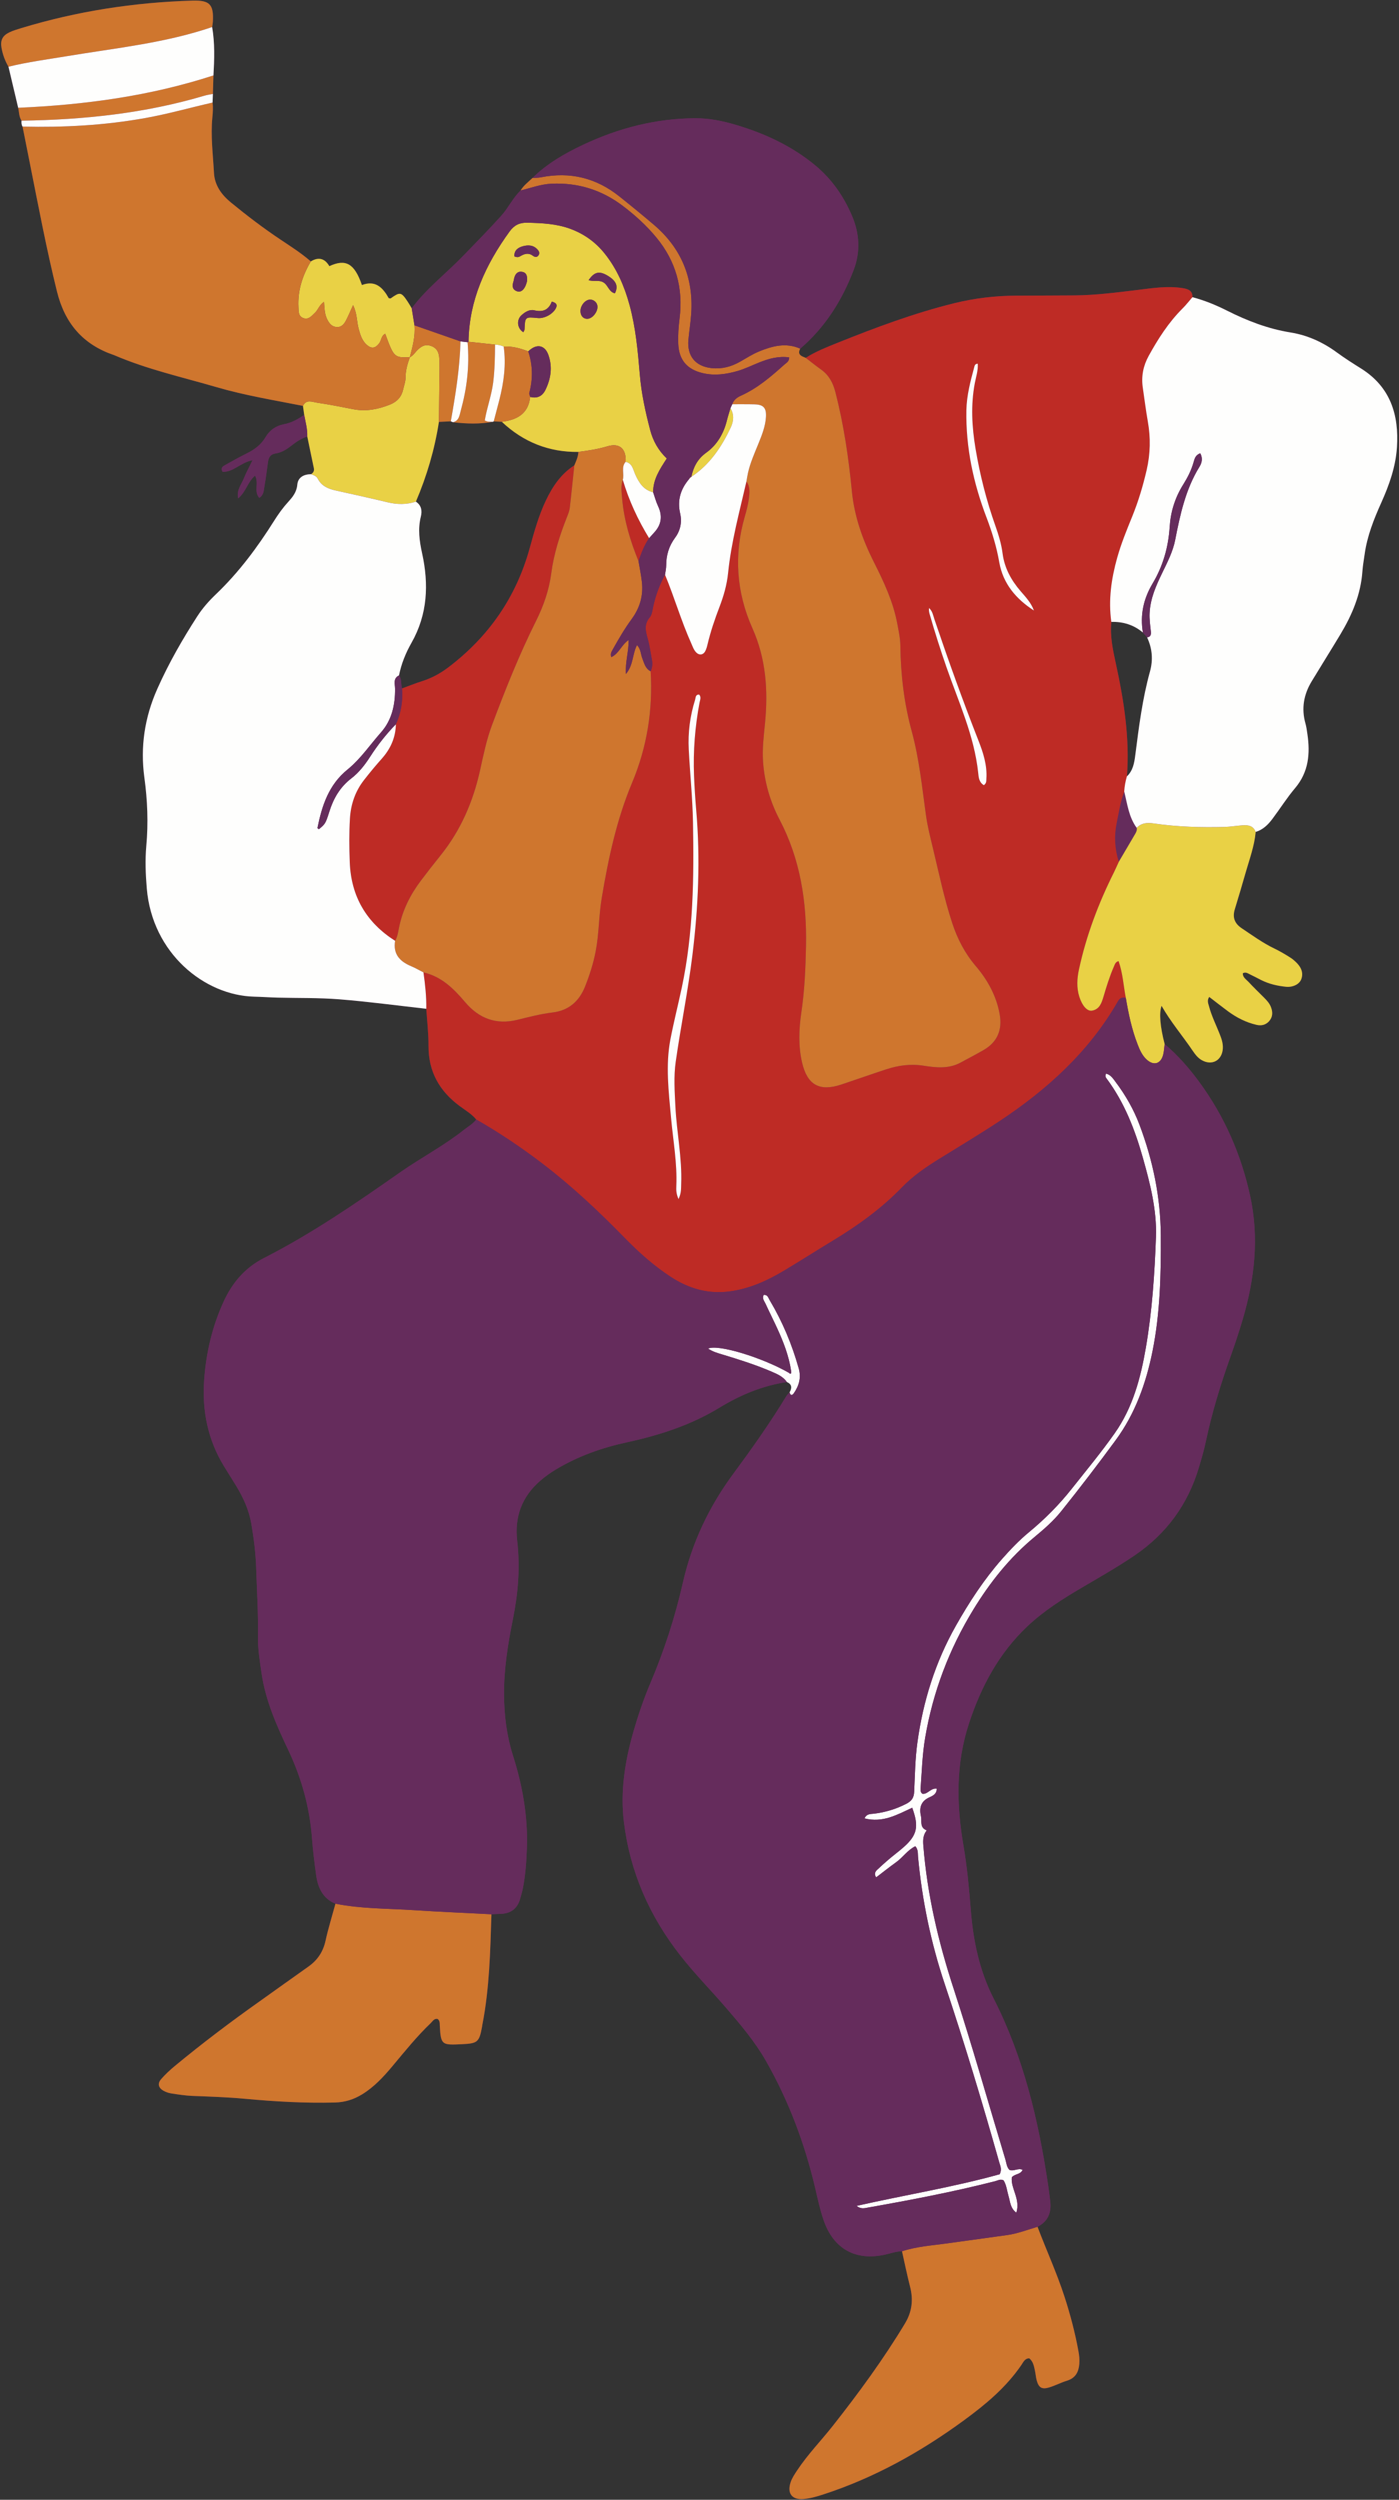 <?xml version="1.0" encoding="UTF-8"?><svg xmlns="http://www.w3.org/2000/svg" xmlns:xlink="http://www.w3.org/1999/xlink" height="438.7" preserveAspectRatio="xMidYMid meet" version="1.0" viewBox="-0.2 -0.1 245.6 438.7" width="245.6" zoomAndPan="magnify"><rect x="-0.2" y="-0.1" width="245.6" height="438.7" fill="#333333" stroke="none"/><g id="change1_1"><path d="M238.718,64.559c-1.43-0.89-2.85-1.8-4.21-2.79c-2.46-1.81-5.16-3.04-8.17-3.53 c-3.93-0.63-7.58-2.04-11.11-3.81c-1.95-0.98-3.97-1.82-6.09-2.37c0.02-1.14-0.7-1.43-1.67-1.59c-2.76-0.45-5.47,0.02-8.18,0.34 c-3.59,0.43-7.17,0.9-10.79,0.93c-3.42,0.03-6.85,0.03-10.27,0.04c-3.69,0.02-7.33,0.45-10.91,1.33c-7.03,1.74-13.8,4.27-20.51,6.96 c-1.9,0.77-3.82,1.52-5.56,2.63c-0.73-0.29-1.54-0.54-0.97-1.61c4.38-3.75,7.35-8.48,9.38-13.79c1.21-3.15,1.06-6.37-0.28-9.5 c-1.46-3.45-3.54-6.45-6.43-8.85c-4.11-3.41-8.84-5.61-13.91-7.12c-2.33-0.69-4.71-1.19-7.18-1.18c-6.92,0.04-13.46,1.72-19.69,4.66 c-3.22,1.52-6.31,3.29-8.88,5.82c-0.73,0.7-1.56,1.31-2.09,2.2c-1.36,1.3-2.14,3.04-3.4,4.44c-2.17,2.41-4.44,4.72-6.7,7.05 c-2.98,3.08-6.43,5.71-9.02,9.19c-0.25-0.42-0.49-0.85-0.77-1.26c-1.08-1.61-1.3-1.64-2.91-0.49c-0.06,0.05-0.21-0.01-0.35-0.02 c-1.03-1.85-2.34-3.23-4.71-2.31c-1.31-3.78-2.83-4.66-5.72-3.32c-0.78-1.34-1.88-1.67-3.25-0.83c-1.65-1.44-3.5-2.61-5.31-3.83 c-3.02-2.01-5.9-4.2-8.7-6.5c-1.67-1.37-2.87-3.03-2.99-5.21c-0.17-3.23-0.6-6.47-0.28-9.72c0.08-0.87,0.14-1.75,0.03-2.62 c0.02-0.51,0.04-1.01,0.05-1.52c0.04-1.08,0.07-2.16,0.1-3.24c0.17-2.84,0.26-5.67-0.23-8.49c0.05-0.31,0.11-0.62,0.13-0.93 c0.18-3.05-0.56-3.8-3.6-3.71c-10.2,0.31-20.21,1.85-29.99,4.81c-0.71,0.22-1.44,0.43-2.11,0.75c-1.22,0.57-1.64,1.41-1.4,2.73 c0.21,1.17,0.61,2.28,1.22,3.31c0.57,2.4,1.14,4.8,1.7,7.2c0.18,0.77,0.13,1.59,0.59,2.27c-0.03,0.36-0.02,0.72,0.19,1.04 c0.43,2.2,0.87,4.4,1.31,6.61c1.49,7.46,2.9,14.94,4.73,22.33c1.39,5.61,4.57,9.3,9.98,11.15c0.06,0.02,0.12,0.04,0.17,0.07 c5.76,2.46,11.87,3.82,17.86,5.56c4.97,1.46,10.09,2.29,15.17,3.29c0.07,0.53,0.14,1.05,0.21,1.57c-1.07,0.77-2.21,1.4-3.53,1.65 c-1.43,0.27-2.52,1.03-3.26,2.29c-0.79,1.34-1.98,2.2-3.36,2.87c-1.28,0.64-2.53,1.34-3.78,2.04c-0.37,0.21-0.78,0.48-0.39,1.15 c1.87,0.09,3.16-1.64,5.26-2.04c-0.62,1.28-1.16,2.25-1.56,3.27c-0.41,1.02-1.27,1.94-0.97,3.43c1.4-1.15,1.67-2.92,2.97-3.98 c0.73,1.3-0.27,2.74,0.74,3.89c0.81-0.5,0.78-1.32,0.9-2c0.26-1.41,0.42-2.84,0.62-4.26c0.11-0.81,0.42-1.39,1.35-1.53 c1.14-0.17,2.08-0.82,2.96-1.52c0.79-0.63,1.65-1.12,2.59-1.47c0.39,1.85,0.76,3.71,1.16,5.56c0.1,0.49-0.08,0.82-0.49,1.07 c-1.27,0.01-2.3,0.55-2.41,1.84c-0.12,1.32-0.82,2.17-1.62,3.05c-0.93,1.02-1.73,2.13-2.46,3.3c-2.93,4.67-6.21,9.06-10.21,12.88 c-1.22,1.17-2.34,2.44-3.26,3.86c-2.65,4.09-5.06,8.31-7.05,12.78c-2.21,4.98-2.99,10.15-2.25,15.54c0.54,3.98,0.7,7.96,0.34,11.96 c-0.23,2.5-0.13,5,0.08,7.49c0.96,11.38,10.13,18.77,18.85,18.99c1.37,0.03,2.74,0.13,4.11,0.17c3.62,0.09,7.25,0.01,10.86,0.3 c5.09,0.41,10.17,1.09,15.25,1.66c0.14,2.16,0.4,4.33,0.39,6.49c-0.03,4.54,1.92,7.97,5.5,10.6c1,0.74,2.08,1.37,2.88,2.34 c-0.57,0.77-1.41,1.22-2.14,1.8c-3.53,2.81-7.54,4.9-11.22,7.47c-7.73,5.42-15.5,10.76-23.92,15.05c-3.26,1.66-5.51,4.27-7.02,7.53 c-2.04,4.42-3.13,9.07-3.47,13.92c-0.37,5.39,0.65,10.44,3.48,15.07c0.71,1.18,1.46,2.33,2.17,3.5c1.24,2.05,2.22,4.21,2.63,6.58 c0.44,2.59,0.77,5.19,0.86,7.81c0.12,4,0.38,7.99,0.31,11.99c-0.03,2.19,0.32,4.35,0.64,6.52c0.7,4.77,2.63,9.1,4.67,13.39 c2.33,4.91,3.76,10.04,4.17,15.47c0.17,2.17,0.43,4.35,0.73,6.51c0.31,2.2,1.16,4.09,3.39,5.02c-0.59,2.16-1.26,4.31-1.74,6.5 c-0.43,1.95-1.42,3.41-3.02,4.54c-2.86,2.01-5.69,4.06-8.54,6.08c-5.09,3.61-10.07,7.36-14.88,11.34c-0.86,0.72-1.7,1.49-2.43,2.33 c-0.66,0.76-0.47,1.52,0.41,2.02c0.42,0.24,0.92,0.41,1.4,0.48c1.23,0.19,2.46,0.39,3.71,0.44c3.05,0.12,6.11,0.21,9.15,0.49 c5.28,0.5,10.57,0.8,15.87,0.66c1.74-0.04,3.29-0.53,4.77-1.44c2.11-1.29,3.75-3.08,5.32-4.95c2.16-2.58,4.27-5.21,6.71-7.54 c0.34-0.33,0.59-0.84,1.2-0.74c0.43,0.31,0.37,0.78,0.39,1.2c0.18,3.41,0.38,3.41,3.88,3.24c2.78-0.13,3.04-0.38,3.54-3.06 c0.02-0.13,0.03-0.25,0.06-0.37c1.25-6.4,1.38-12.89,1.59-19.38c0.5-0.02,1-0.05,1.49-0.06c1.86-0.03,3.07-0.89,3.56-2.71 c0.17-0.6,0.35-1.2,0.47-1.81c0.46-2.33,0.62-4.7,0.7-7.07c0.19-5.55-0.77-10.93-2.45-16.21c-1.1-3.48-1.54-7.06-1.56-10.71 c-0.03-4.46,0.67-8.83,1.55-13.18c0.92-4.56,1.3-9.12,0.76-13.76c-0.49-4.19,0.8-7.76,4.04-10.56c0.85-0.74,1.76-1.39,2.73-1.97 c3.89-2.35,8.12-3.84,12.53-4.79c5.71-1.24,11.2-3.02,16.22-6.08c3.66-2.23,7.55-3.85,11.82-4.49c0.91,0.4,0.92,1.04,0.48,1.81 c-0.2,0.23-0.44,0.45-0.6,0.71c-2.85,4.7-6.03,9.18-9.29,13.6c-4.25,5.75-7.25,12.07-8.84,19.07c-1.37,6.05-3.28,11.92-5.7,17.63 c-1.2,2.82-2.18,5.72-3.02,8.66c-1.47,5.15-2.29,10.4-1.64,15.74c1.06,8.7,4.46,16.45,9.86,23.35c2.5,3.21,5.35,6.1,8.01,9.17 c2.57,2.98,5.12,5.98,7.08,9.42c3.98,6.99,6.79,14.45,8.63,22.28c0.44,1.89,0.84,3.78,1.47,5.62c1.73,5.07,5.62,7.24,10.84,6.07 c0.97-0.22,1.92-0.58,2.93-0.58c0.47,2.07,0.89,4.15,1.42,6.2c0.58,2.3,0.36,4.39-0.89,6.47c-3.78,6.27-8.09,12.15-12.61,17.89 c-2.08,2.65-4.45,5.07-6.32,7.89c-0.45,0.68-0.91,1.35-1.16,2.13c-0.63,1.93,0.27,3.08,2.31,2.9c1.18-0.11,2.32-0.44,3.45-0.81 c8.99-2.93,17.13-7.47,24.73-13.04c3.8-2.78,7.38-5.77,10.05-9.71c0.33-0.47,0.59-1.14,1.37-1.13c0.7,0.57,0.82,1.39,0.99,2.17 c0.12,0.55,0.16,1.12,0.3,1.66c0.35,1.31,0.9,1.67,2.19,1.28c1.07-0.32,2.08-0.86,3.15-1.19c1.48-0.46,2.04-1.52,2.15-2.95 c0.07-0.75-0.02-1.49-0.15-2.23c-0.6-3.26-1.44-6.45-2.47-9.61c-1.35-4.16-3.17-8.13-4.72-12.22c1.87-0.95,2.48-2.52,2.23-4.52 c-0.12-0.99-0.24-1.98-0.39-2.97c-1.69-11.29-4.31-22.31-9.54-32.56c-2.48-4.87-3.58-10.09-4.01-15.5 c-0.3-3.79-0.64-7.58-1.29-11.34c-1.23-7.23-1.36-14.38,0.98-21.47c2.13-6.47,5.24-12.28,10.21-16.99c2.88-2.72,6.2-4.83,9.6-6.82 c3.12-1.84,6.27-3.62,9.27-5.66c5.58-3.8,9.34-8.94,11.27-15.41c0.44-1.49,0.89-2.99,1.21-4.52c1.07-5.08,2.59-10.03,4.33-14.92 c0.78-2.17,1.51-4.37,2.16-6.58c2.1-7.11,2.89-14.34,1.3-21.65c-1.57-7.22-4.48-13.89-8.85-19.88c-1.8-2.47-3.81-4.78-6.16-6.77 c-0.79-3.07-1-5.45-0.54-6.71c1.61,2.84,3.69,5.26,5.47,7.89c0.42,0.62,0.87,1.22,1.53,1.61c1.81,1.07,3.61,0.11,3.75-1.98 c0.07-0.97-0.26-1.84-0.61-2.71c-0.62-1.56-1.38-3.08-1.81-4.72c-0.13-0.51-0.4-1.03,0.04-1.65c1.11,0.85,2.18,1.69,3.27,2.5 c1.52,1.12,3.18,1.97,5.03,2.4c0.86,0.2,1.63,0.01,2.22-0.65c0.65-0.74,0.65-1.6,0.31-2.47c-0.25-0.65-0.71-1.16-1.2-1.65 c-0.93-0.92-1.87-1.84-2.76-2.8c-0.4-0.43-1-0.76-0.98-1.48c0.48-0.28,0.86,0,1.25,0.18c0.67,0.33,1.33,0.68,2,1.02 c1.36,0.68,2.82,1.01,4.32,1.17c1.23,0.12,2.36-0.46,2.69-1.31c0.4-1.05,0.05-1.97-0.67-2.75c-0.38-0.41-0.81-0.79-1.28-1.09 c-0.9-0.56-1.81-1.11-2.77-1.56c-2.04-0.98-3.85-2.31-5.72-3.55c-1.28-0.86-1.67-1.92-1.22-3.38c0.67-2.14,1.29-4.3,1.92-6.46 c0.67-2.34,1.52-4.63,1.74-7.08c1.26-0.37,2.16-1.25,2.91-2.25c1.36-1.79,2.56-3.71,4-5.43c2.4-2.83,2.68-6.07,2.17-9.52 c-0.09-0.62-0.17-1.24-0.34-1.84c-0.74-2.63-0.3-5.08,1.09-7.38c1.68-2.78,3.41-5.52,5.08-8.31c2.04-3.4,3.56-7,3.83-11.04 c0.07-0.99,0.26-1.98,0.39-2.97c0.44-3.19,1.62-6.14,2.93-9.05c1.38-3.09,2.52-6.27,2.74-9.68 C245.418,72.689,243.888,67.799,238.718,64.559z M100.618,81.579c-2.34,1.5-3.82,3.71-4.99,6.17c-1.27,2.66-2.05,5.49-2.83,8.32 c-2.37,8.62-7.19,15.56-14.29,20.95c-1.4,1.07-2.93,1.89-4.62,2.43c-1.18,0.37-2.34,0.84-3.51,1.27c-0.24-0.75-0.01-1.6-0.53-2.28 c0.4-2.03,1.18-3.95,2.19-5.72c2.84-5,3.06-10.29,1.86-15.72c-0.47-2.16-0.76-4.26-0.22-6.43c0.27-1.06,0.1-1.98-0.86-2.63 c-0.22,0.07-0.43,0.13-0.65,0.18c0.22-0.06,0.43-0.12,0.64-0.19c1.92-4.49,3.3-9.15,4.04-13.99c0.7-0.03,1.4-0.07,2.09-0.1 c0.13,0.05,0.26,0.11,0.38,0.16c2.34,0.27,4.68,0.36,7.01-0.07c-0.08-0.01-0.15-0.01-0.23-0.02c0.07,0,0.16,0,0.23,0.01l0.14-0.07 c0.48,0.03,0.95,0.05,1.42,0.07c3.78,3.56,8.25,5.35,13.45,5.29C101.298,80.059,100.958,80.819,100.618,81.579z M201.688,117.749 c-1.33,4.81-1.95,9.74-2.58,14.68c-0.17,1.32-0.39,2.72-1.48,3.73c0.52-6.77-0.53-13.37-1.97-19.95c-0.52-2.35-1.01-4.73-0.76-7.17 c2.08-0.06,3.94,0.52,5.54,1.87c0.25,0.28,0.49,0.56,0.74,0.84C202.098,113.689,202.248,115.709,201.688,117.749z" fill="#652C5C"/></g><g id="change2_1"><path d="M207.414,54.021c0.616-0.613,1.151-1.307,1.723-1.964c0.018-1.139-0.703-1.426-1.672-1.585 c-2.756-0.453-5.471,0.016-8.181,0.341c-3.585,0.43-7.164,0.896-10.781,0.927c-3.425,0.029-6.851,0.029-10.277,0.044 c-3.688,0.016-7.326,0.446-10.909,1.33c-7.033,1.735-13.798,4.265-20.505,6.959c-1.902,0.764-3.819,1.516-5.56,2.63 c0.892,0.682,1.766,1.39,2.681,2.04c1.398,0.993,2.107,2.337,2.534,3.998c1.463,5.701,2.315,11.495,2.883,17.34 c0.429,4.417,1.87,8.515,3.858,12.45c1.748,3.461,3.399,6.966,4.115,10.818c0.239,1.286,0.531,2.588,0.545,3.886 c0.055,5.085,0.655,10.101,1.99,14.995c1.321,4.845,1.815,9.813,2.503,14.754c0.268,1.928,0.747,3.798,1.199,5.676 c1.065,4.43,1.988,8.899,3.411,13.237c0.904,2.756,2.206,5.283,4.103,7.51c2.093,2.458,3.63,5.212,4.221,8.447 c0.507,2.776-0.399,4.933-2.819,6.321c-1.353,0.776-2.732,1.508-4.11,2.24c-2.061,1.095-4.296,0.846-6.425,0.512 c-2.315-0.363-4.472-0.051-6.624,0.655c-2.609,0.856-5.198,1.776-7.803,2.644c-3.834,1.277-5.987,0.1-6.903-3.85 c-0.672-2.898-0.562-5.863-0.133-8.759c0.578-3.908,0.749-7.839,0.824-11.758c0.146-7.699-0.997-15.17-4.642-22.121 c-1.664-3.172-2.656-6.59-2.902-10.202c-0.154-2.257,0.132-4.488,0.347-6.717c0.553-5.741,0.187-11.294-2.219-16.68 c-2.82-6.313-3.269-12.884-1.333-19.575c0.294-1.017,0.565-2.053,0.708-3.099c0.143-1.04,0.264-2.126-0.415-3.077 c-1.22,5.329-2.674,10.613-3.223,16.074c-0.208,2.065-0.775,4.026-1.512,5.95c-0.823,2.151-1.567,4.327-2.095,6.573 c-0.099,0.421-0.219,0.854-0.425,1.229c-0.353,0.644-1.024,0.727-1.548,0.207c-0.45-0.447-0.639-1.057-0.894-1.624 c-1.764-3.921-2.953-8.061-4.599-12.026c-0.961,1.75-1.639,3.604-2.071,5.555c-0.147,0.663-0.211,1.454-0.615,1.928 c-1.062,1.246-0.703,2.471-0.334,3.805c0.329,1.191,0.482,2.43,0.716,3.647c0.133,0.69,0.073,1.357-0.219,2 c0.404,6.769-0.631,13.302-3.26,19.561c-2.724,6.487-4.168,13.305-5.327,20.205c-0.527,3.139-0.466,6.34-1.082,9.466 c-0.411,2.088-1.056,4.107-1.839,6.078c-1.023,2.576-2.854,4.22-5.666,4.56c-2.112,0.256-4.16,0.789-6.216,1.294 c-3.723,0.916-6.746-0.224-9.181-3.101c-1.998-2.36-4.152-4.497-7.315-5.219c0.299,2.118,0.535,4.241,0.5,6.386 c0.137,2.164,0.398,4.329,0.386,6.492c-0.026,4.539,1.927,7.966,5.508,10.605c0.992,0.731,2.075,1.364,2.875,2.337 c4.062,2.324,7.937,4.93,11.654,7.769c5.169,3.948,9.89,8.397,14.431,13.044c2.448,2.505,5.058,4.832,7.989,6.76 c3.228,2.122,6.705,3.146,10.644,2.566c3.42-0.503,6.441-1.89,9.344-3.627c2.889-1.73,5.727-3.546,8.61-5.288 c4.396-2.657,8.523-5.649,12.111-9.356c1.921-1.985,4.192-3.532,6.534-4.98c3.501-2.165,7.037-4.28,10.471-6.547 c8.423-5.563,15.779-12.211,20.869-21.084c0.355-0.619,0.779-0.729,1.383-0.585c-0.422-2.121-0.52-4.31-1.278-6.473 c-0.551,0.157-0.656,0.587-0.815,0.952c-0.751,1.716-1.301,3.501-1.832,5.296c-0.318,1.076-0.687,2.214-2.007,2.448 c-0.855,0.152-1.735-0.861-2.233-2.433c-0.505-1.593-0.408-3.207-0.063-4.806c1.282-5.947,3.418-11.588,6.132-17.02 c0.305-0.612,0.573-1.242,0.859-1.863c-0.709-2.223-0.844-4.483-0.382-6.767c0.379-1.873,0.657-3.772,1.34-5.571 c0.047-0.901,0.221-1.78,0.466-2.647c0.514-6.765-0.536-13.368-1.974-19.944c-0.514-2.351-1.008-4.729-0.757-7.172 c-0.539-3.835-0.005-7.576,1.031-11.262c0.691-2.462,1.657-4.83,2.621-7.195c1.084-2.659,1.902-5.394,2.549-8.195 c0.656-2.844,0.716-5.664,0.205-8.528c-0.35-1.961-0.584-3.942-0.88-5.913c-0.298-1.984,0.07-3.842,1.033-5.591 C203.115,59.344,204.959,56.467,207.414,54.021z M122.615,123.178c-0.809,4.247-1.143,8.53-0.975,12.847 c0.08,2.056,0.216,4.111,0.392,6.16c0.73,8.489,0.364,16.932-0.681,25.386c-0.773,6.258-2.035,12.427-2.924,18.659 c-0.371,2.605-0.185,5.22-0.057,7.845c0.222,4.548,1.191,9.037,1.015,13.611c-0.03,0.79,0.039,1.594-0.466,2.645 c-0.425-0.939-0.417-1.628-0.388-2.297c0.171-4.014-0.565-7.957-0.922-11.928c-0.414-4.6-0.997-9.196-0.115-13.801 c0.586-3.062,1.362-6.082,2.008-9.132c2.036-9.603,2.14-19.327,1.953-29.065c-0.081-4.237-0.524-8.467-0.742-12.703 c-0.151-2.951,0.222-5.853,1.112-8.678c0.118-0.374,0.034-0.929,0.701-0.943C122.945,122.217,122.7,122.731,122.615,123.178z M172.962,136.563c-0.024,0.363,0.06,0.759-0.443,1.137c-0.89-0.534-0.918-1.462-0.994-2.171 c-0.696-6.537-3.454-12.444-5.571-18.543c-1.061-3.057-2.041-6.135-2.935-9.244c-0.106-0.368-0.189-0.705-0.12-1.139 c0.621,0.576,0.727,1.347,0.955,2.022c2.412,7.133,4.957,14.215,7.708,21.225C172.405,131.993,173.121,134.195,172.962,136.563z M175.229,98.596c-0.476-2.723-1.267-5.318-2.246-7.886c-2.309-6.054-3.65-12.293-3.53-18.813c0.048-2.59,0.701-5.05,1.365-7.517 c0.069-0.257,0.113-0.631,0.628-0.658c0.085,1.187-0.3,2.304-0.513,3.42c-0.735,3.863-0.511,7.705,0.134,11.535 c0.771,4.582,1.911,9.077,3.465,13.461c0.564,1.59,1.059,3.206,1.274,4.876c0.333,2.578,1.512,4.71,3.174,6.642 c0.888,1.032,1.838,2.028,2.33,3.388C178.186,105.034,175.884,102.342,175.229,98.596z M77.136,150.021 c-1.174,1.457-2.324,2.933-3.451,4.427c-1.865,2.471-3.223,5.181-3.836,8.244c-0.158,0.787-0.264,1.605-0.685,2.321 c-5.042-3.215-7.728-7.771-7.962-13.789c-0.099-2.558-0.123-5.107,0.03-7.662c0.149-2.497,0.919-4.767,2.454-6.743 c0.993-1.279,2.026-2.531,3.106-3.737c1.558-1.742,2.468-3.724,2.502-6.076c0.929-1.995,1.249-4.099,1.083-6.286 c1.171-0.428,2.328-0.9,3.516-1.275c1.69-0.533,3.211-1.361,4.615-2.426c7.103-5.387,11.92-12.328,14.294-20.951 c0.778-2.828,1.559-5.66,2.826-8.324c1.17-2.458,2.649-4.665,4.995-6.17c-0.26,2.48-0.5,4.962-0.793,7.437 c-0.065,0.546-0.279,1.084-0.485,1.602c-1.27,3.199-2.315,6.461-2.764,9.887c-0.386,2.945-1.347,5.711-2.662,8.343 c-2.96,5.927-5.405,12.067-7.73,18.261c-0.969,2.58-1.513,5.268-2.105,7.951C82.87,140.546,80.693,145.607,77.136,150.021z M109.021,87.416c-0.097-1.114-0.272-2.225,0.113-3.319c1.067,3.632,2.653,7.028,4.621,10.253c-0.859,1.232-1.372,2.623-1.862,4.026 C110.452,94.85,109.353,91.235,109.021,87.416z" fill="#BE2B25"/></g><g id="change3_1"><path d="M228.233,171.77c-0.324,0.852-1.458,1.433-2.689,1.304c-1.493-0.156-2.956-0.488-4.315-1.169 c-0.67-0.335-1.33-0.689-2.005-1.013c-0.382-0.184-0.763-0.464-1.244-0.183c-0.024,0.72,0.573,1.054,0.973,1.483 c0.895,0.958,1.834,1.874,2.765,2.797c0.492,0.488,0.952,1.001,1.204,1.653c0.335,0.868,0.335,1.724-0.316,2.462 c-0.591,0.67-1.357,0.852-2.214,0.654c-1.855-0.428-3.514-1.277-5.035-2.401c-1.093-0.807-2.159-1.65-3.27-2.502 c-0.435,0.622-0.172,1.147-0.037,1.658c0.431,1.638,1.186,3.153,1.812,4.716c0.349,0.872,0.677,1.743,0.609,2.715 c-0.146,2.088-1.947,3.048-3.749,1.979c-0.661-0.392-1.117-0.992-1.537-1.615c-1.778-2.633-3.859-5.051-5.466-7.887 c-0.465,1.256-0.255,3.642,0.54,6.709c-0.081,0.614-0.102,1.245-0.252,1.844c-0.412,1.644-1.662,2.012-2.902,0.881 c-0.806-0.735-1.222-1.705-1.605-2.696c-1.015-2.622-1.594-5.354-2.055-8.117c-0.42-2.122-0.518-4.31-1.277-6.474 c-0.551,0.157-0.656,0.587-0.815,0.952c-0.751,1.716-1.301,3.501-1.832,5.296c-0.318,1.076-0.687,2.214-2.007,2.448 c-0.855,0.152-1.735-0.861-2.233-2.433c-0.505-1.593-0.408-3.207-0.063-4.806c1.282-5.947,3.418-11.588,6.132-17.02 c0.305-0.612,0.573-1.242,0.859-1.863c0.962-1.639,1.922-3.279,2.89-4.914c0.194-0.327,0.332-0.655,0.258-1.042 c0.818-0.868,1.847-0.942,2.938-0.782c4.142,0.608,8.311,0.735,12.488,0.622c1.055-0.029,2.105-0.215,3.16-0.289 c0.981-0.069,1.891,0.064,2.296,1.164c-0.219,2.448-1.071,4.742-1.744,7.078c-0.622,2.159-1.248,4.318-1.912,6.464 c-0.45,1.456-0.061,2.519,1.218,3.372c1.869,1.247,3.682,2.573,5.721,3.551c0.954,0.458,1.87,1.003,2.767,1.566 c0.47,0.295,0.902,0.676,1.28,1.084C228.289,169.796,228.634,170.717,228.233,171.77z M75.414,60.586 c-0.924-0.305-1.557,0.037-2.193,0.614c-0.501,0.455-0.836,1.084-1.469,1.397c-0.421,1.168-0.762,2.34-0.759,3.612 c0.001,0.667-0.261,1.336-0.405,2.003c-0.286,1.325-1.082,2.197-2.336,2.693c-2.06,0.815-4.16,1.246-6.381,0.818 c-2.136-0.411-4.27-0.844-6.421-1.158c-0.836-0.122-1.883-0.644-2.463,0.565c0.072,0.524,0.144,1.047,0.216,1.571 c0.226,1.256,0.585,2.493,0.539,3.787c0.383,1.853,0.758,3.707,1.153,5.557c0.106,0.495-0.08,0.823-0.487,1.071 c0.456,0.176,0.933,0.307,1.191,0.809c0.66,1.284,1.841,1.767,3.165,2.059c3.036,0.669,6.072,1.337,9.094,2.067 c1.678,0.405,3.316,0.424,4.956-0.12c1.919-4.499,3.294-9.155,4.038-13.993c0.039-3.18,0.082-6.359,0.112-9.539 c0.006-0.624-0.003-1.252-0.069-1.871C76.793,61.601,76.404,60.913,75.414,60.586z M72.562,56.993 c-0.16-0.993-0.32-1.987-0.479-2.98c-0.256-0.424-0.495-0.859-0.772-1.269c-1.084-1.603-1.304-1.634-2.908-0.488 c-0.068,0.048-0.212-0.01-0.354-0.022c-1.033-1.846-2.337-3.223-4.711-2.307c-1.306-3.778-2.825-4.662-5.719-3.316 c-0.78-1.343-1.876-1.676-3.253-0.832c-1.462,2.473-2.322,5.109-2.172,8.017c0.038,0.742-0.033,1.589,0.833,1.922 c0.945,0.363,1.479-0.38,2.069-0.931c0.561-0.524,0.753-1.375,1.586-1.911c0.081,1.121,0.099,2.068,0.497,2.933 c0.353,0.765,0.82,1.44,1.755,1.488c0.89,0.045,1.326-0.604,1.672-1.288c0.385-0.763,0.718-1.552,1.177-2.555 c0.733,1.474,0.629,2.879,0.984,4.169c0.285,1.037,0.587,2.055,1.417,2.793c0.838,0.746,1.526,0.618,2.199-0.285 c0.38-0.51,0.331-1.314,1.045-1.655c1.515,4.142,1.589,4.215,4.316,4.116C72.226,60.756,72.728,58.923,72.562,56.993z M71.741,62.59 c-0.002,0.006-0.003,0.012-0.005,0.018c0.005-0.003,0.009-0.007,0.015-0.01c0.001-0.003,0.002-0.005,0.003-0.008 C71.749,62.59,71.745,62.59,71.741,62.59z M113.945,75.382c0.499,1.903,1.435,3.571,2.91,4.982c-1.24,1.9-2.419,3.688-2.393,5.93 c-1.681-0.401-2.478-1.664-3.135-3.118c-0.386-0.854-0.497-1.97-1.696-2.223c0.131-2.314-1.083-3.368-3.197-2.727 c-1.668,0.505-3.379,0.756-5.096,0.986c-5.198,0.057-9.668-1.736-13.446-5.291c2.65-0.327,4.662-1.381,4.984-4.368 c1.206,0.333,2.124-0.12,2.651-1.178c0.977-1.96,1.291-4.037,0.557-6.149c-0.633-1.821-2.123-2.067-3.546-0.656 c-1.387-0.544-2.806-0.93-4.316-0.846c-0.479-0.228-0.988-0.33-1.515-0.349c-1.551-0.165-3.102-0.33-4.654-0.495 c0.097-7.304,3.005-13.549,7.195-19.337c0.821-1.135,1.766-1.596,3.152-1.56c2.568,0.068,5.112,0.176,7.554,1.086 c2.397,0.893,4.394,2.318,5.997,4.323c2.147,2.685,3.474,5.747,4.369,9.039c1.088,4.001,1.459,8.105,1.802,12.209 C112.4,68.956,113.106,72.179,113.945,75.382z M90.084,44.887c0.498,0.216,0.787,0.141,1.057-0.023 c0.729-0.443,1.455-0.652,2.222-0.073c0.329,0.248,0.709,0.299,0.968-0.072c0.309-0.442,0.041-0.83-0.272-1.139 c-0.692-0.681-1.56-0.704-2.415-0.478C90.784,43.33,90.069,43.775,90.084,44.887z M90.491,50.993 c0.669,0.278,1.256-0.128,1.632-1.089c0.111-0.284,0.173-0.586,0.217-0.736c0.033-0.823-0.099-1.421-0.87-1.562 c-0.741-0.135-1.149,0.302-1.36,0.959c-0.075,0.234-0.09,0.487-0.166,0.721C89.714,49.993,89.669,50.651,90.491,50.993z M96.669,52.827c-0.562,1.514-1.6,1.881-3.089,1.528c-0.809-0.192-1.587,0.293-2.203,0.839c-0.95,0.841-0.798,2.322,0.296,3.01 c0.076-0.165,0.208-0.323,0.214-0.486c0.088-2.223,0.083-2.224,2.336-2c1.203,0.119,2.762-0.768,3.214-1.842 C97.655,53.361,97.449,53.047,96.669,52.827z M104.691,53.743c-0.001-0.692-0.599-1.273-1.299-1.264 c-0.872,0.012-1.732,1.078-1.685,2.087c0.038,0.81,0.542,1.328,1.249,1.282C103.802,55.793,104.692,54.713,104.691,53.743z M106.509,48.305c-1.467-0.887-2.345-0.741-3.381,0.772c1.005,0.279,1.885-0.112,2.685,0.43c0.764,0.517,0.914,1.65,1.934,1.867 C108.378,50.132,107.987,49.198,106.509,48.305z M127.419,73.662c-0.565,2.308-1.726,4.308-3.626,5.674 c-1.534,1.103-2.259,2.513-2.625,4.241c-0.212,0.052-0.326,0.204-0.396,0.4c0.141-0.138,0.282-0.277,0.423-0.415 c-0.004,0.001-0.005,0.004-0.009,0.005c3.223-2.134,5.28-5.213,6.893-8.627c0.523-1.106,0.633-2.283-0.044-3.411 C127.828,72.24,127.594,72.944,127.419,73.662z" fill="#E9D145"/></g><g id="change4_1"><path d="M136.657,143.739c-1.664-3.172-2.656-6.59-2.902-10.202c-0.154-2.257,0.132-4.488,0.347-6.717 c0.553-5.741,0.187-11.294-2.219-16.68c-2.82-6.313-3.269-12.884-1.333-19.575c0.294-1.017,0.565-2.053,0.708-3.099 c0.143-1.04,0.264-2.126-0.416-3.076c0.085-0.485,0.154-0.975,0.26-1.457c0.404-1.824,1.172-3.519,1.869-5.24 c0.605-1.493,1.203-2.999,1.296-4.63c0.09-1.589-0.443-2.159-2.015-2.202c-1.299-0.035-2.6-0.016-3.9-0.021 c0.248-0.786,0.881-1.212,1.562-1.519c2.891-1.305,5.252-3.341,7.576-5.428c0.348-0.313,0.864-0.534,0.851-1.273 c-1.859-0.263-3.574,0.219-5.248,0.888c-1.273,0.508-2.504,1.123-3.828,1.505c-2.004,0.578-4.02,0.862-6.09,0.373 c-2.765-0.653-4.182-2.313-4.301-5.126c-0.063-1.498,0.039-2.991,0.227-4.482c0.664-5.286-0.642-10.018-4.039-14.151 c-1.754-2.134-3.788-3.981-5.981-5.633c-3.665-2.762-7.805-4.056-12.424-3.858c-1.909,0.082-3.652,0.756-5.464,1.19 c0.532-0.888,1.361-1.494,2.091-2.194c0.496-0.035,1.002-0.018,1.485-0.115c5.084-1.017,9.657,0.092,13.707,3.311 c2.05,1.629,4.076,3.291,6.073,4.985c4.804,4.075,7.002,9.281,6.601,15.565c-0.099,1.554-0.353,3.097-0.496,4.649 c-0.264,2.864,1.239,4.676,4.079,4.979c1.807,0.193,3.457-0.256,5.018-1.146c1.083-0.618,2.143-1.302,3.289-1.775 c2.339-0.966,4.742-1.6,7.241-0.499c-0.573,1.077,0.24,1.322,0.969,1.617c0.892,0.682,1.766,1.39,2.681,2.04 c1.398,0.993,2.107,2.337,2.534,3.998c1.463,5.701,2.315,11.495,2.883,17.34c0.429,4.417,1.87,8.515,3.858,12.45 c1.748,3.461,3.399,6.966,4.115,10.818c0.239,1.286,0.531,2.588,0.545,3.886c0.055,5.085,0.655,10.101,1.99,14.995 c1.321,4.845,1.815,9.813,2.503,14.754c0.268,1.928,0.747,3.798,1.199,5.676c1.065,4.43,1.988,8.899,3.411,13.237 c0.904,2.756,2.206,5.283,4.103,7.51c2.093,2.458,3.63,5.212,4.221,8.447c0.507,2.776-0.399,4.933-2.819,6.321 c-1.353,0.776-2.732,1.508-4.11,2.24c-2.061,1.095-4.296,0.846-6.425,0.512c-2.315-0.363-4.472-0.051-6.624,0.655 c-2.609,0.856-5.198,1.776-7.803,2.644c-3.834,1.277-5.987,0.1-6.903-3.85c-0.672-2.898-0.562-5.863-0.133-8.759 c0.578-3.908,0.749-7.839,0.824-11.758C141.446,158.16,140.303,150.69,136.657,143.739z M112.556,115.422 c-0.285-0.732-0.247-1.6-0.931-2.311c-0.827,1.591-0.608,3.49-1.942,5.07c-0.139-2.118,0.503-3.9,0.477-5.974 c-1.298,0.901-1.7,2.402-3.041,3.013c-0.211-0.555,0.028-0.939,0.232-1.303c1.035-1.845,2.091-3.673,3.348-5.383 c1.41-1.918,2.063-4.089,1.792-6.476c-0.14-1.233-0.395-2.454-0.598-3.68c-1.442-3.526-2.54-7.142-2.872-10.96 c-0.097-1.114-0.272-2.225,0.113-3.319c0.304-1.026-0.339-2.202,0.496-3.144c0.131-2.314-1.083-3.368-3.197-2.727 c-1.668,0.505-3.379,0.756-5.096,0.986c-0.043,0.847-0.383,1.604-0.716,2.363c-0.26,2.48-0.5,4.962-0.793,7.437 c-0.065,0.546-0.279,1.084-0.485,1.602c-1.27,3.199-2.315,6.461-2.764,9.887c-0.386,2.945-1.347,5.711-2.662,8.343 c-2.96,5.927-5.405,12.067-7.73,18.261c-0.969,2.58-1.513,5.268-2.105,7.951c-1.212,5.49-3.39,10.552-6.946,14.966 c-1.174,1.457-2.324,2.933-3.451,4.427c-1.865,2.471-3.223,5.181-3.836,8.244c-0.158,0.787-0.264,1.605-0.685,2.321 c-0.389,2.324,0.823,3.618,2.813,4.45c0.742,0.31,1.442,0.721,2.162,1.086c3.164,0.722,5.317,2.859,7.315,5.219 c2.435,2.876,5.458,4.017,9.181,3.101c2.056-0.506,4.103-1.039,6.216-1.294c2.811-0.34,4.642-1.984,5.666-4.56 c0.783-1.972,1.428-3.991,1.839-6.078c0.616-3.126,0.555-6.328,1.082-9.466c1.159-6.9,2.603-13.718,5.327-20.205 c2.628-6.259,3.664-12.792,3.26-19.562C113.08,117.235,112.892,116.287,112.556,115.422z M52.985,71.132 c0.58-1.209,1.627-0.687,2.463-0.565c2.151,0.314,4.285,0.747,6.421,1.158c2.221,0.427,4.321-0.003,6.381-0.818 c1.254-0.496,2.05-1.368,2.336-2.693c0.144-0.668,0.407-1.336,0.405-2.003c-0.003-1.272,0.338-2.444,0.759-3.613 c0.633-0.313,0.969-0.943,1.469-1.397c0.636-0.578,1.269-0.92,2.193-0.614c0.99,0.327,1.379,1.015,1.479,1.944 c0.067,0.619,0.075,1.247,0.069,1.871c-0.03,3.18-0.073,6.359-0.113,9.539c0.696-0.033,1.394-0.067,2.091-0.1 c0.823-4.646,1.587-9.299,1.699-14.03c-2.692-0.938-5.384-1.878-8.077-2.817c0.166,1.93-0.336,3.762-0.821,5.597 c-2.727,0.1-2.801,0.027-4.316-4.116c-0.714,0.342-0.665,1.146-1.045,1.655c-0.672,0.903-1.361,1.03-2.199,0.285 c-0.83-0.738-1.132-1.756-1.417-2.793c-0.355-1.29-0.251-2.694-0.984-4.169c-0.459,1.003-0.792,1.792-1.177,2.555 c-0.345,0.684-0.782,1.333-1.672,1.288c-0.935-0.047-1.402-0.722-1.755-1.488c-0.398-0.865-0.416-1.812-0.497-2.933 c-0.833,0.536-1.025,1.387-1.586,1.911c-0.589,0.551-1.124,1.294-2.069,0.931c-0.866-0.333-0.795-1.18-0.833-1.922 c-0.149-2.907,0.71-5.544,2.172-8.017c-1.651-1.44-3.497-2.614-5.312-3.825c-3.017-2.013-5.893-4.206-8.697-6.504 c-1.672-1.369-2.869-3.027-2.987-5.206c-0.174-3.238-0.602-6.474-0.285-9.727c0.085-0.872,0.147-1.743,0.032-2.617 c-3.938,0.895-7.826,2.002-11.806,2.718c-7.129,1.281-14.317,1.671-21.547,1.5c0.438,2.202,0.877,4.405,1.316,6.607 c1.488,7.464,2.897,14.94,4.727,22.338c1.388,5.609,4.57,9.296,9.979,11.146c0.059,0.02,0.118,0.042,0.175,0.066 c5.759,2.469,11.869,3.82,17.852,5.568C42.79,69.295,47.907,70.132,52.985,71.132z M58.692,333.994 c-0.589,2.167-1.261,4.316-1.743,6.506c-0.428,1.946-1.417,3.413-3.025,4.543c-2.858,2.008-5.685,4.061-8.536,6.079 c-5.093,3.605-10.071,7.362-14.88,11.339c-0.862,0.713-1.696,1.483-2.426,2.328c-0.661,0.764-0.476,1.518,0.402,2.021 c0.423,0.242,0.92,0.407,1.403,0.481c1.231,0.188,2.459,0.385,3.712,0.435c3.052,0.121,6.11,0.214,9.149,0.498 c5.283,0.494,10.565,0.794,15.872,0.659c1.739-0.045,3.292-0.537,4.765-1.442c2.111-1.296,3.755-3.08,5.318-4.949 c2.161-2.585,4.27-5.214,6.714-7.545c0.338-0.322,0.587-0.842,1.195-0.734c0.435,0.306,0.377,0.776,0.399,1.196 c0.174,3.41,0.377,3.409,3.877,3.241c2.778-0.133,3.043-0.374,3.539-3.061c0.023-0.123,0.031-0.248,0.055-0.37 c1.252-6.398,1.387-12.888,1.593-19.373c-4.54-0.236-9.083-0.427-13.62-0.721C67.862,334.825,63.236,334.898,58.692,333.994z M189.123,412.518c-0.597-3.259-1.436-6.454-2.461-9.605c-1.354-4.161-3.177-8.138-4.723-12.223 c-1.782,0.529-3.526,1.206-5.385,1.463c-3.509,0.485-7.019,0.968-10.527,1.455c-2.642,0.367-5.319,0.539-7.878,1.38 c0.467,2.069,0.888,4.15,1.414,6.204c0.588,2.294,0.363,4.388-0.888,6.463c-3.778,6.268-8.091,12.155-12.609,17.894 c-2.083,2.646-4.449,5.066-6.317,7.887c-0.448,0.677-0.91,1.349-1.165,2.13c-0.629,1.932,0.269,3.083,2.308,2.898 c1.182-0.108,2.327-0.437,3.457-0.806c8.991-2.93,17.128-7.475,24.731-13.045c3.794-2.78,7.373-5.767,10.052-9.705 c0.322-0.473,0.589-1.139,1.365-1.127c0.696,0.567,0.819,1.384,0.993,2.17c0.121,0.547,0.156,1.116,0.298,1.657 c0.345,1.307,0.903,1.667,2.186,1.279c1.072-0.324,2.079-0.859,3.149-1.189c1.485-0.459,2.04-1.524,2.158-2.947 C189.344,414,189.259,413.259,189.123,412.518z M37.043,4.646c0.042-0.308,0.106-0.614,0.124-0.923 c0.177-3.057-0.556-3.807-3.597-3.715C23.364,0.316,13.356,1.854,3.578,4.821c-0.714,0.217-1.439,0.43-2.111,0.746 C0.248,6.141-0.176,6.975,0.065,8.298c0.213,1.168,0.611,2.282,1.223,3.31c3.396-0.833,6.861-1.285,10.303-1.859 C20.131,8.328,28.782,7.463,37.043,4.646z M37.172,16.382c0.033-1.083,0.066-2.165,0.1-3.248 c-11.14,3.627-22.625,5.172-34.281,5.678c0.177,0.762,0.127,1.583,0.591,2.27c10.888-0.162,21.645-1.278,32.129-4.394 C36.186,16.547,36.685,16.483,37.172,16.382z M79.322,74.001c2.339,0.272,4.675,0.356,7.005-0.077 c-0.42-0.041-0.864,0.075-1.422-0.236c0.365-2.218,1.182-4.365,1.469-6.622c0.283-2.225,0.316-4.456,0.333-6.69 c-1.551-0.165-3.102-0.33-4.654-0.495l-0.171,0.077c0.368,4.08-0.104,8.081-1.193,12.012C80.468,72.768,80.398,73.746,79.322,74.001 z M86.471,73.852c0.473,0.023,0.947,0.046,1.421,0.069c2.65-0.327,4.662-1.381,4.984-4.368c-0.055-0.238-0.205-0.501-0.15-0.711 c0.639-2.446,0.608-4.866-0.187-7.272c-1.387-0.544-2.806-0.93-4.316-0.846c0.45,3.178,0.02,6.285-0.762,9.363 C87.141,71.345,86.802,72.597,86.471,73.852z" fill="#CF762E"/></g><g id="change5_1"><path d="M74.138,170.55c0.299,2.118,0.535,4.241,0.5,6.386c-5.084-0.566-10.158-1.25-15.254-1.66 c-3.603-0.29-7.235-0.203-10.854-0.299c-1.372-0.036-2.742-0.133-4.114-0.167c-8.717-0.219-17.893-7.607-18.846-18.995 c-0.208-2.489-0.309-4.988-0.083-7.486c0.362-3.999,0.204-7.981-0.339-11.956c-0.738-5.394,0.043-10.567,2.254-15.545 c1.983-4.464,4.398-8.685,7.042-12.78c0.918-1.422,2.041-2.689,3.261-3.855c4.003-3.822,7.276-8.218,10.212-12.885 c0.733-1.165,1.531-2.283,2.458-3.301c0.8-0.879,1.502-1.729,1.618-3.047c0.114-1.293,1.147-1.832,2.412-1.842 c0.456,0.176,0.933,0.307,1.191,0.809c0.66,1.284,1.841,1.767,3.165,2.059c3.036,0.669,6.072,1.337,9.094,2.067 c1.678,0.405,3.316,0.424,4.956-0.118c0.965,0.655,1.131,1.577,0.868,2.632c-0.541,2.168-0.252,4.275,0.222,6.434 c1.191,5.43,0.974,10.715-1.867,15.715c-1.007,1.772-1.787,3.689-2.191,5.721c-1.079,0.514-0.699,1.518-0.69,2.319 c0.03,2.847-0.567,5.527-2.466,7.673c-1.94,2.193-3.597,4.673-5.882,6.523c-3.294,2.667-4.486,6.333-5.272,10.246 c-0.011,0.057,0.161,0.151,0.248,0.228c1.09-0.905,1.173-0.968,1.834-3.082c0.727-2.326,1.884-4.318,3.852-5.833 c1.343-1.033,2.381-2.363,3.303-3.796c1.317-2.05,2.82-3.963,4.523-5.713c-0.034,2.357-0.944,4.338-2.502,6.08 c-1.079,1.206-2.112,2.459-3.106,3.737c-1.535,1.976-2.304,4.246-2.454,6.743c-0.153,2.555-0.129,5.104-0.03,7.662 c0.233,6.018,2.92,10.573,7.962,13.789c-0.389,2.323,0.822,3.618,2.812,4.45C72.719,169.774,73.419,170.185,74.138,170.55z M238.72,64.561c-1.428-0.894-2.855-1.798-4.212-2.795c-2.462-1.809-5.164-3.038-8.174-3.523c-3.927-0.633-7.575-2.04-11.104-3.816 c-1.955-0.984-3.972-1.814-6.094-2.37c-0.572,0.657-1.107,1.351-1.723,1.964c-2.455,2.446-4.298,5.323-5.957,8.335 c-0.963,1.749-1.33,3.607-1.033,5.591c0.296,1.971,0.53,3.952,0.88,5.913c0.512,2.864,0.452,5.684-0.205,8.528 c-0.646,2.801-1.465,5.535-2.549,8.195c-0.964,2.365-1.93,4.733-2.621,7.195c-1.035,3.686-1.569,7.427-1.031,11.262 c2.078-0.058,3.941,0.518,5.544,1.87c-0.526-3.089,0.108-5.939,1.706-8.617c1.824-3.056,2.768-6.379,2.992-9.934 c0.167-2.655,0.949-5.143,2.37-7.411c0.765-1.221,1.416-2.487,1.813-3.885c0.177-0.622,0.335-1.333,1.193-1.609 c0.458,0.861,0.285,1.665-0.13,2.335c-2.449,3.96-3.403,8.394-4.28,12.877c-0.396,2.025-1.353,3.878-2.252,5.733 c-1.091,2.249-2.112,4.516-2.236,7.084c-0.052,1.073,0.095,2.114,0.213,3.166c0.061,0.539,0.034,1.018-0.658,1.104 c0.92,1.935,1.076,3.955,0.511,5.996c-1.332,4.812-1.949,9.741-2.578,14.675c-0.169,1.326-0.394,2.723-1.478,3.73 c-0.245,0.867-0.419,1.747-0.466,2.648c0.544,2.191,0.797,4.482,2.19,6.382c0.818-0.868,1.847-0.942,2.938-0.782 c4.142,0.608,8.311,0.735,12.488,0.622c1.055-0.029,2.105-0.215,3.16-0.289c0.981-0.069,1.891,0.064,2.296,1.164 c1.263-0.373,2.158-1.247,2.915-2.251c1.353-1.794,2.551-3.714,3.999-5.425c2.4-2.836,2.68-6.072,2.166-9.526 c-0.092-0.617-0.172-1.243-0.34-1.841c-0.737-2.627-0.3-5.076,1.09-7.375c1.68-2.778,3.409-5.525,5.079-8.308 c2.044-3.408,3.56-7.006,3.834-11.04c0.068-0.994,0.256-1.981,0.392-2.97c0.439-3.192,1.616-6.143,2.923-9.056 c1.387-3.09,2.519-6.266,2.744-9.68C245.417,72.685,243.886,67.794,238.72,64.561z M37.043,4.646 C28.782,7.463,20.131,8.328,11.591,9.75c-3.442,0.573-6.907,1.026-10.303,1.859c0.568,2.401,1.135,4.802,1.703,7.204 c11.657-0.506,23.141-2.05,34.281-5.678C37.438,10.298,37.528,7.464,37.043,4.646z M37.116,17.899 c0.018-0.506,0.037-1.012,0.056-1.517c-0.487,0.101-0.986,0.165-1.462,0.306c-10.484,3.117-21.241,4.232-32.129,4.394 c-0.031,0.361-0.021,0.714,0.183,1.034c7.229,0.171,14.418-0.219,21.547-1.5C29.29,19.902,33.179,18.795,37.116,17.899z M134.915,228.07c-0.23-0.384-0.34-0.973-1.039-0.927c-0.334,0.61,0.092,1.069,0.307,1.537c0.674,1.468,1.406,2.91,2.078,4.379 c1.088,2.376,2.028,4.805,2.42,7.41c0,0.152,0.062,0.356-0.012,0.445c-0.129,0.154-0.277,0.006-0.391-0.105 c-4.68-2.675-12.455-5.064-14.166-4.235c0.845,0.575,1.739,0.804,2.608,1.067c2.922,0.883,5.83,1.806,8.637,3.019 c0.974,0.42,1.945,0.857,2.579,1.777c0.908,0.403,0.924,1.043,0.481,1.807c0.115,0.57,0.441,0.593,0.726,0.185 c0.928-1.326,1.336-2.743,0.873-4.391C138.833,235.823,137.16,231.825,134.915,228.07z M199.847,197.307 c-1.019-2.704-2.447-5.196-4.181-7.504c-0.451-0.6-0.876-1.292-1.692-1.487c-0.199,0.403-0.086,0.626,0.063,0.826 c3.16,4.22,5.02,9.036,6.429,14.056c1.268,4.517,2.434,9.065,2.265,13.806c-0.232,6.493-0.669,12.983-1.768,19.388 c-0.91,5.303-2.272,10.486-5.457,15.015c-2.376,3.378-5.008,6.545-7.566,9.776c-2.219,2.803-4.725,5.321-7.479,7.595 c-1.739,1.436-3.287,3.057-4.777,4.748c-3.156,3.581-5.735,7.543-8.079,11.689c-3.616,6.396-5.756,13.257-6.755,20.507 c-0.393,2.852-0.43,5.729-0.56,8.597c-0.049,1.095-0.459,1.662-1.403,2.147c-1.806,0.926-3.691,1.496-5.696,1.731 c-0.565,0.066-1.237-0.015-1.624,0.818c3.186,0.838,5.767-0.656,8.375-1.865c1.205,3.294,0.874,4.805-1.473,6.889 c-0.839,0.746-1.748,1.413-2.605,2.14c-0.713,0.605-1.411,1.23-2.089,1.875c-0.371,0.352-0.532,0.776-0.158,1.314 c1.211-0.922,2.327-1.814,3.488-2.643c1.193-0.852,2.025-2.156,3.382-2.818c0.532,0.601,0.421,1.254,0.478,1.857 c0.713,7.614,2.248,15.043,4.68,22.308c3.469,10.361,6.616,20.826,9.586,31.342c0.166,0.586,0.493,1.163,0.077,2.053 c-8.091,2.254-16.557,3.62-25.138,5.555c0.789,0.613,1.391,0.406,1.985,0.301c7.496-1.327,14.971-2.753,22.352-4.633 c0.467-0.119,0.924-0.434,1.479-0.144c0.516,0.841,0.598,1.856,0.88,2.804c0.285,0.958,0.282,2.051,1.352,2.873 c0.776-2.382-1.005-4.235-0.794-6.217c0.559-0.64,1.535-0.459,1.902-1.315c-0.83-0.369-1.546,0.32-2.305,0.018 c-0.502-0.494-0.533-1.213-0.726-1.854c-3.014-9.981-5.838-20.024-9.075-29.932c-2.691-8.238-4.659-16.572-5.33-25.216 c-0.076-0.975-0.015-1.815,0.603-2.585c-1.311-0.509-0.815-1.621-1.01-2.461c-0.347-1.495-0.033-2.678,1.53-3.363 c0.562-0.246,1.242-0.586,1.236-1.492c-1.065-0.176-1.596,1.06-2.531,0.883c-0.325-0.259-0.328-0.583-0.306-0.887 c0.216-2.988,0.302-5.985,0.805-8.95c1.366-8.042,4.206-15.526,8.456-22.476c2.918-4.771,6.359-9.107,10.689-12.694 c1.684-1.395,3.348-2.831,4.718-4.541c3.28-4.093,6.468-8.257,9.575-12.486c3.449-4.694,5.347-10.025,6.473-15.625 c1.348-6.698,1.498-13.517,1.454-20.334C203.54,210,202.202,203.554,199.847,197.307z M127.62,100.463 c0.549-5.462,2.003-10.745,3.222-16.073c0.085-0.485,0.154-0.975,0.26-1.457c0.404-1.824,1.172-3.519,1.869-5.24 c0.605-1.493,1.203-2.999,1.296-4.63c0.09-1.589-0.443-2.159-2.015-2.202c-1.299-0.035-2.6-0.016-3.9-0.021 c-0.106,0.23-0.212,0.459-0.318,0.689c0.677,1.128,0.567,2.305,0.044,3.411c-1.617,3.421-3.678,6.506-6.912,8.641 c0,0,0.028-0.018,0.028-0.018c-0.141,0.138-0.282,0.276-0.423,0.415c-1.495,1.761-2.097,3.724-1.565,6.039 c0.347,1.51,0.045,2.988-0.885,4.243c-1.079,1.456-1.57,3.059-1.566,4.854c0.001,0.552-0.134,1.105-0.207,1.657 c1.647,3.965,2.836,8.106,4.599,12.026c0.255,0.568,0.444,1.177,0.894,1.624c0.523,0.52,1.194,0.437,1.548-0.207 c0.206-0.375,0.326-0.808,0.425-1.229c0.529-2.246,1.272-4.422,2.095-6.573C126.845,104.489,127.412,102.529,127.62,100.463z M121.824,122.725c-0.889,2.825-1.263,5.728-1.112,8.678c0.217,4.236,0.66,8.466,0.742,12.703 c0.187,9.737,0.083,19.462-1.953,29.065c-0.647,3.05-1.422,6.071-2.008,9.132c-0.882,4.605-0.299,9.202,0.115,13.801 c0.357,3.971,1.093,7.914,0.922,11.928c-0.029,0.67-0.036,1.358,0.388,2.297c0.506-1.05,0.436-1.855,0.466-2.645 c0.176-4.574-0.793-9.063-1.015-13.611c-0.128-2.624-0.314-5.24,0.057-7.845c0.888-6.232,2.151-12.401,2.924-18.659 c1.044-8.454,1.411-16.897,0.681-25.386c-0.176-2.05-0.312-4.105-0.392-6.16c-0.168-4.317,0.167-8.6,0.975-12.847 c0.085-0.447,0.33-0.961-0.09-1.395C121.858,121.797,121.941,122.352,121.824,122.725z M175.229,98.596 c0.655,3.746,2.957,6.439,6.081,8.449c-0.491-1.361-1.441-2.356-2.33-3.388c-1.662-1.931-2.842-4.064-3.174-6.642 c-0.216-1.67-0.711-3.286-1.274-4.876c-1.555-4.384-2.694-8.879-3.465-13.461c-0.644-3.83-0.868-7.672-0.134-11.535 c0.212-1.116,0.597-2.233,0.513-3.42c-0.515,0.027-0.559,0.401-0.628,0.658c-0.664,2.466-1.317,4.927-1.365,7.517 c-0.12,6.521,1.221,12.76,3.53,18.813C173.962,93.278,174.753,95.873,175.229,98.596z M165.955,116.985 c2.117,6.099,4.875,12.007,5.571,18.543c0.076,0.71,0.104,1.637,0.994,2.171c0.503-0.378,0.418-0.774,0.443-1.137 c0.16-2.368-0.557-4.57-1.399-6.714c-2.751-7.01-5.296-14.092-7.708-21.225c-0.228-0.674-0.334-1.446-0.955-2.022 c-0.068,0.434,0.015,0.771,0.12,1.139C163.914,110.85,164.894,113.928,165.955,116.985z M114.462,86.294 c-1.681-0.401-2.478-1.664-3.135-3.118c-0.386-0.854-0.497-1.97-1.696-2.223c-0.836,0.942-0.193,2.118-0.496,3.144 c1.067,3.632,2.653,7.028,4.621,10.253c0.29-0.323,0.574-0.652,0.87-0.969c1.293-1.383,1.519-2.907,0.711-4.633 C114.97,87.965,114.749,87.114,114.462,86.294z M80.639,59.81c-0.112,4.731-0.876,9.384-1.699,14.03 c0.128,0.054,0.255,0.108,0.382,0.161c1.076-0.255,1.146-1.233,1.367-2.032c1.089-3.931,1.561-7.932,1.193-12.012 C81.468,59.909,81.053,59.859,80.639,59.81z M86.707,60.376c-0.018,2.234-0.051,4.465-0.333,6.69 c-0.287,2.256-1.104,4.404-1.469,6.622c0.558,0.311,1.002,0.195,1.423,0.236c0.001,0,0.142-0.07,0.143-0.071 c0.331-1.255,0.67-2.508,0.99-3.765c0.782-3.077,1.212-6.184,0.762-9.363C87.743,60.497,87.234,60.395,86.707,60.376z" fill="#FEFEFD"/></g><g id="change1_2"><path d="M219.271,209.778c-1.571-7.217-4.483-13.892-8.853-19.879c-1.806-2.474-3.81-4.785-6.161-6.771 c-0.08,0.616-0.101,1.247-0.251,1.846c-0.412,1.644-1.662,2.012-2.902,0.881c-0.806-0.735-1.222-1.705-1.605-2.696 c-1.015-2.622-1.594-5.354-2.055-8.117c-0.603-0.144-1.027-0.034-1.381,0.585c-5.089,8.873-12.446,15.521-20.869,21.084 c-3.434,2.268-6.97,4.382-10.471,6.547c-2.342,1.448-4.612,2.995-6.534,4.98c-3.588,3.707-7.715,6.699-12.111,9.356 c-2.882,1.742-5.72,3.558-8.61,5.288c-2.902,1.738-5.923,3.124-9.344,3.627c-3.939,0.579-7.416-0.444-10.644-2.566 c-2.931-1.927-5.541-4.255-7.989-6.76c-4.541-4.647-9.261-9.096-14.431-13.044c-3.717-2.839-7.593-5.445-11.654-7.769 c-0.569,0.77-1.409,1.222-2.138,1.802c-3.529,2.807-7.539,4.893-11.221,7.472c-7.726,5.411-15.497,10.752-23.925,15.044 c-3.258,1.66-5.501,4.272-7.012,7.536c-2.042,4.411-3.138,9.066-3.474,13.915c-0.373,5.387,0.648,10.435,3.479,15.073 c0.716,1.173,1.465,2.325,2.174,3.502c1.233,2.047,2.219,4.201,2.626,6.575c0.443,2.586,0.774,5.19,0.858,7.814 c0.128,3.995,0.388,7.985,0.318,11.986c-0.038,2.192,0.314,4.354,0.632,6.518c0.702,4.767,2.634,9.104,4.671,13.396 c2.331,4.909,3.762,10.038,4.174,15.463c0.165,2.177,0.431,4.349,0.733,6.511c0.307,2.203,1.155,4.094,3.391,5.017 c4.544,0.904,9.171,0.831,13.764,1.129c4.536,0.294,9.079,0.485,13.62,0.721c0.499-0.022,0.997-0.056,1.496-0.064 c1.853-0.029,3.069-0.892,3.561-2.707c0.163-0.602,0.347-1.201,0.467-1.811c0.456-2.334,0.615-4.703,0.697-7.072 c0.191-5.552-0.773-10.934-2.447-16.213c-1.103-3.477-1.544-7.06-1.564-10.704c-0.024-4.459,0.676-8.834,1.553-13.178 c0.921-4.563,1.296-9.122,0.755-13.768c-0.487-4.181,0.803-7.757,4.044-10.558c0.855-0.739,1.762-1.389,2.726-1.97 c3.892-2.345,8.122-3.835,12.533-4.793c5.709-1.24,11.199-3.014,16.222-6.075c3.658-2.229,7.554-3.851,11.818-4.492 c-0.634-0.919-1.605-1.356-2.579-1.777c-2.807-1.212-5.715-2.135-8.637-3.019c-0.87-0.263-1.763-0.492-2.608-1.067 c1.711-0.829,9.486,1.56,14.166,4.235c0,0,0,0,0,0c0.114,0.111,0.261,0.259,0.391,0.104c0.075-0.089,0.013-0.293,0.012-0.445 c-0.392-2.605-1.332-5.034-2.42-7.41c-0.672-1.469-1.404-2.911-2.078-4.379c-0.215-0.468-0.641-0.927-0.307-1.537 c0.699-0.046,0.809,0.542,1.039,0.927c2.245,3.755,3.918,7.753,5.101,11.968c0.463,1.648,0.055,3.066-0.873,4.391 c-0.285,0.407-0.612,0.384-0.726-0.185c-0.2,0.235-0.436,0.45-0.595,0.712c-2.855,4.703-6.034,9.183-9.299,13.606 c-4.243,5.748-7.25,12.07-8.834,19.071c-1.368,6.041-3.277,11.917-5.7,17.625c-1.196,2.819-2.181,5.718-3.023,8.663 c-1.472,5.149-2.284,10.399-1.635,15.739c1.058,8.699,4.46,16.451,9.852,23.353c2.504,3.205,5.36,6.094,8.01,9.167 c2.572,2.982,5.124,5.983,7.081,9.418c3.986,6.994,6.79,14.455,8.633,22.283c0.444,1.885,0.84,3.78,1.467,5.616 c1.732,5.073,5.625,7.244,10.843,6.07c0.971-0.219,1.917-0.578,2.932-0.578c2.56-0.841,5.236-1.013,7.878-1.38 c3.509-0.487,7.018-0.97,10.527-1.455c1.858-0.257,3.602-0.934,5.385-1.463c1.869-0.95,2.479-2.525,2.23-4.522 c-0.124-0.991-0.245-1.982-0.393-2.969c-1.691-11.292-4.312-22.311-9.542-32.565c-2.482-4.866-3.573-10.087-4.004-15.492 c-0.302-3.794-0.645-7.588-1.289-11.345c-1.239-7.228-1.365-14.377,0.974-21.474c2.13-6.462,5.241-12.279,10.215-16.989 c2.873-2.721,6.201-4.825,9.598-6.82c3.122-1.834,6.271-3.62,9.268-5.659c5.586-3.801,9.338-8.938,11.268-15.405 c0.446-1.495,0.896-2.996,1.215-4.521c1.064-5.086,2.588-10.032,4.331-14.919c0.776-2.175,1.504-4.371,2.159-6.585 C220.07,224.314,220.862,217.086,219.271,209.778z M202.128,237.032c-1.127,5.6-3.024,10.93-6.473,15.625 c-3.107,4.229-6.295,8.393-9.575,12.486c-1.37,1.71-3.034,3.146-4.718,4.541c-4.33,3.587-7.772,7.923-10.689,12.694 c-4.25,6.95-7.089,14.434-8.456,22.476c-0.504,2.965-0.589,5.962-0.805,8.95c-0.022,0.304-0.019,0.628,0.306,0.887 c0.936,0.176,1.466-1.059,2.531-0.883c0.006,0.906-0.674,1.245-1.236,1.492c-1.563,0.685-1.877,1.868-1.53,3.363 c0.195,0.84-0.301,1.952,1.01,2.461c-0.618,0.77-0.678,1.61-0.603,2.585c0.671,8.644,2.639,16.978,5.33,25.216 c3.236,9.908,6.061,19.951,9.075,29.932c0.193,0.641,0.224,1.36,0.726,1.854c0.759,0.302,1.475-0.387,2.305-0.018 c-0.367,0.856-1.343,0.675-1.902,1.315c-0.212,1.982,1.57,3.835,0.794,6.217c-1.07-0.822-1.067-1.915-1.352-2.873 c-0.282-0.948-0.364-1.963-0.88-2.804c-0.555-0.29-1.012,0.025-1.479,0.144c-7.381,1.88-14.856,3.306-22.352,4.633 c-0.595,0.105-1.197,0.311-1.985-0.301c8.581-1.935,17.047-3.302,25.138-5.555c0.416-0.89,0.089-1.467-0.077-2.053 c-2.97-10.516-6.117-20.98-9.586-31.342c-2.432-7.265-3.967-14.694-4.68-22.308c-0.057-0.603,0.055-1.256-0.478-1.857 c-1.357,0.662-2.188,1.966-3.382,2.818c-1.161,0.829-2.276,1.721-3.488,2.643c-0.374-0.538-0.212-0.962,0.158-1.314 c0.678-0.644,1.376-1.27,2.089-1.875c0.857-0.727,1.765-1.394,2.605-2.14c2.347-2.085,2.679-3.596,1.473-6.889 c-2.608,1.209-5.189,2.703-8.375,1.865c0.386-0.833,1.058-0.752,1.624-0.818c2.005-0.235,3.89-0.805,5.696-1.731 c0.944-0.484,1.354-1.051,1.403-2.147c0.129-2.867,0.166-5.745,0.56-8.597c0.999-7.249,3.14-14.11,6.755-20.507 c2.344-4.146,4.923-8.108,8.079-11.689c1.49-1.691,3.038-3.312,4.777-4.748c2.754-2.274,5.26-4.792,7.479-7.595 c2.558-3.231,5.19-6.398,7.566-9.776c3.185-4.529,4.547-9.712,5.457-15.015c1.1-6.405,1.537-12.895,1.768-19.388 c0.169-4.741-0.997-9.289-2.265-13.806c-1.409-5.02-3.27-9.836-6.429-14.056c-0.15-0.2-0.263-0.423-0.063-0.826 c0.816,0.195,1.241,0.887,1.692,1.487c1.734,2.309,3.162,4.8,4.181,7.504c2.355,6.247,3.693,12.693,3.735,19.39 C203.626,223.515,203.476,230.334,202.128,237.032z M94.77,31.017c-0.483,0.097-0.989,0.079-1.485,0.115 c2.57-2.536,5.662-4.305,8.882-5.823c6.226-2.935,12.766-4.622,19.695-4.656c2.468-0.012,4.843,0.483,7.176,1.179 c5.067,1.511,9.802,3.704,13.905,7.114c2.893,2.404,4.971,5.404,6.438,8.85c1.335,3.134,1.485,6.356,0.279,9.502 c-2.037,5.311-4.999,10.045-9.378,13.787c-2.5-1.101-4.903-0.466-7.241,0.499c-1.145,0.473-2.206,1.157-3.289,1.775 c-1.561,0.891-3.211,1.339-5.018,1.146c-2.84-0.304-4.343-2.115-4.079-4.979c0.143-1.552,0.397-3.095,0.496-4.649 c0.401-6.283-1.797-11.49-6.601-15.565c-1.997-1.694-4.023-3.355-6.073-4.985C104.427,31.109,99.854,30,94.77,31.017z M121.166,83.582c0-0.001,0.001-0.003,0.001-0.004c0.011-0.003,0.015-0.012,0.027-0.014L121.166,83.582z M72.562,56.993 c-0.16-0.993-0.32-1.987-0.48-2.98c2.583-3.48,6.031-6.114,9.019-9.198c2.255-2.328,4.522-4.639,6.696-7.047 c1.263-1.399,2.04-3.136,3.396-4.442c1.812-0.434,3.555-1.108,5.464-1.19c4.62-0.198,8.759,1.096,12.424,3.858 c2.193,1.653,4.227,3.5,5.981,5.633c3.397,4.133,4.703,8.865,4.039,14.151c-0.187,1.491-0.29,2.984-0.227,4.482 c0.119,2.813,1.536,4.472,4.301,5.126c2.07,0.489,4.086,0.205,6.09-0.373c1.325-0.382,2.555-0.996,3.828-1.505 c1.675-0.669,3.389-1.151,5.248-0.888c0.014,0.739-0.503,0.96-0.851,1.273c-2.324,2.088-4.685,4.123-7.576,5.428 c-0.681,0.307-1.314,0.733-1.562,1.519c-0.106,0.23-0.212,0.459-0.318,0.689c-0.207,0.711-0.44,1.415-0.616,2.133 c-0.565,2.308-1.726,4.308-3.626,5.674c-1.534,1.103-2.259,2.513-2.625,4.241c-0.212,0.052-0.326,0.204-0.397,0.401 c-1.494,1.76-2.097,3.724-1.565,6.038c0.347,1.51,0.045,2.988-0.885,4.243c-1.079,1.456-1.57,3.059-1.566,4.854 c0.001,0.552-0.134,1.105-0.207,1.657c-0.961,1.75-1.639,3.604-2.071,5.555c-0.147,0.663-0.211,1.454-0.615,1.928 c-1.062,1.246-0.703,2.471-0.334,3.805c0.329,1.191,0.482,2.43,0.716,3.647c0.133,0.69,0.073,1.357-0.219,1.999 c-0.944-0.469-1.132-1.417-1.468-2.282c-0.285-0.732-0.247-1.6-0.931-2.311c-0.827,1.591-0.608,3.49-1.942,5.07 c-0.139-2.118,0.503-3.9,0.477-5.974c-1.298,0.901-1.7,2.402-3.041,3.013c-0.211-0.555,0.028-0.939,0.232-1.303 c1.035-1.845,2.091-3.673,3.348-5.383c1.41-1.918,2.063-4.089,1.792-6.476c-0.14-1.233-0.395-2.454-0.599-3.681 c0.49-1.403,1.003-2.794,1.862-4.026c0.29-0.323,0.574-0.652,0.87-0.969c1.293-1.383,1.519-2.907,0.711-4.633 c-0.366-0.783-0.587-1.634-0.874-2.454c-0.026-2.243,1.153-4.031,2.393-5.931c-1.474-1.411-2.411-3.078-2.91-4.982 c-0.84-3.204-1.545-6.426-1.822-9.742c-0.343-4.104-0.714-8.208-1.802-12.209c-0.895-3.292-2.222-6.354-4.369-9.039 c-1.603-2.005-3.601-3.43-5.997-4.323c-2.442-0.91-4.986-1.018-7.554-1.086c-1.386-0.037-2.331,0.425-3.152,1.56 c-4.19,5.788-7.099,12.033-7.195,19.337c0,0-0.171,0.077-0.171,0.077c-0.415-0.049-0.829-0.098-1.244-0.147 C77.947,58.871,75.254,57.932,72.562,56.993z M38.876,82.698c-0.387-0.665,0.024-0.939,0.39-1.146 c1.248-0.705,2.5-1.407,3.785-2.041c1.373-0.677,2.568-1.531,3.358-2.873c0.741-1.258,1.828-2.02,3.26-2.289 c1.318-0.248,2.456-0.88,3.532-1.646c0.226,1.256,0.585,2.493,0.539,3.787c-0.945,0.346-1.801,0.842-2.591,1.47 c-0.884,0.702-1.821,1.349-2.965,1.518c-0.926,0.137-1.233,0.721-1.345,1.531c-0.196,1.42-0.359,2.847-0.618,4.256 c-0.126,0.687-0.098,1.502-0.903,2.008c-1.013-1.15-0.011-2.599-0.745-3.897c-1.293,1.062-1.562,2.834-2.967,3.98 c-0.296-1.485,0.563-2.403,0.97-3.427c0.407-1.021,0.943-1.99,1.56-3.267C42.034,81.063,40.752,82.789,38.876,82.698z M55.534,145.198c0.786-3.912,1.978-7.579,5.272-10.246c2.285-1.85,3.942-4.33,5.882-6.523c1.898-2.146,2.496-4.826,2.466-7.673 c-0.008-0.801-0.389-1.805,0.69-2.319c0.528,0.679,0.298,1.536,0.532,2.283c0.167,2.187-0.154,4.291-1.083,6.286 c-1.703,1.745-3.206,3.659-4.523,5.709c-0.921,1.433-1.96,2.763-3.303,3.796c-1.969,1.514-3.125,3.507-3.852,5.833 c-0.661,2.114-0.744,2.176-1.834,3.082C55.695,145.349,55.522,145.255,55.534,145.198z M200.442,110.909 c-0.525-3.089,0.109-5.938,1.708-8.616c1.824-3.056,2.768-6.379,2.992-9.934c0.167-2.655,0.949-5.143,2.37-7.411 c0.765-1.221,1.416-2.487,1.813-3.885c0.177-0.622,0.335-1.333,1.193-1.609c0.458,0.861,0.285,1.665-0.13,2.335 c-2.449,3.96-3.403,8.394-4.28,12.877c-0.396,2.025-1.353,3.878-2.252,5.733c-1.091,2.249-2.112,4.516-2.236,7.084 c-0.052,1.073,0.095,2.114,0.213,3.166c0.061,0.539,0.034,1.018-0.658,1.104C200.93,111.472,200.685,111.19,200.442,110.909z M105.814,49.507c-0.801-0.542-1.68-0.151-2.685-0.43c1.036-1.513,1.914-1.659,3.381-0.772c1.477,0.893,1.869,1.827,1.239,3.069 C106.729,51.157,106.579,50.024,105.814,49.507z M94.224,55.718c-2.253-0.223-2.248-0.223-2.336,2 c-0.006,0.163-0.138,0.321-0.214,0.486c-1.094-0.689-1.246-2.17-0.296-3.01c0.616-0.545,1.394-1.03,2.203-0.839 c1.489,0.353,2.527-0.014,3.089-1.528c0.779,0.22,0.985,0.534,0.769,1.048C96.986,54.95,95.427,55.837,94.224,55.718z M89.944,49.285c0.076-0.234,0.091-0.487,0.166-0.721c0.211-0.657,0.619-1.094,1.36-0.959c0.771,0.14,0.903,0.738,0.87,1.562 c-0.043,0.151-0.106,0.453-0.217,0.736c-0.376,0.961-0.963,1.367-1.632,1.089C89.669,50.651,89.714,49.993,89.944,49.285z M90.084,44.887c-0.015-1.112,0.7-1.557,1.56-1.784c0.855-0.226,1.724-0.203,2.415,0.478c0.313,0.309,0.581,0.696,0.272,1.139 c-0.259,0.37-0.639,0.32-0.968,0.072c-0.767-0.579-1.494-0.37-2.222,0.073C90.87,45.028,90.581,45.103,90.084,44.887z M92.725,68.842c0.639-2.446,0.608-4.866-0.187-7.272c1.423-1.411,2.913-1.166,3.546,0.656c0.734,2.111,0.419,4.189-0.557,6.149 c-0.527,1.059-1.445,1.511-2.651,1.178C92.821,69.315,92.67,69.052,92.725,68.842z M103.392,52.479 c0.7-0.01,1.298,0.572,1.299,1.264c0.001,0.97-0.889,2.05-1.736,2.106c-0.706,0.047-1.211-0.472-1.249-1.282 C101.66,53.557,102.52,52.492,103.392,52.479z" fill="#652C5C"/></g></svg>